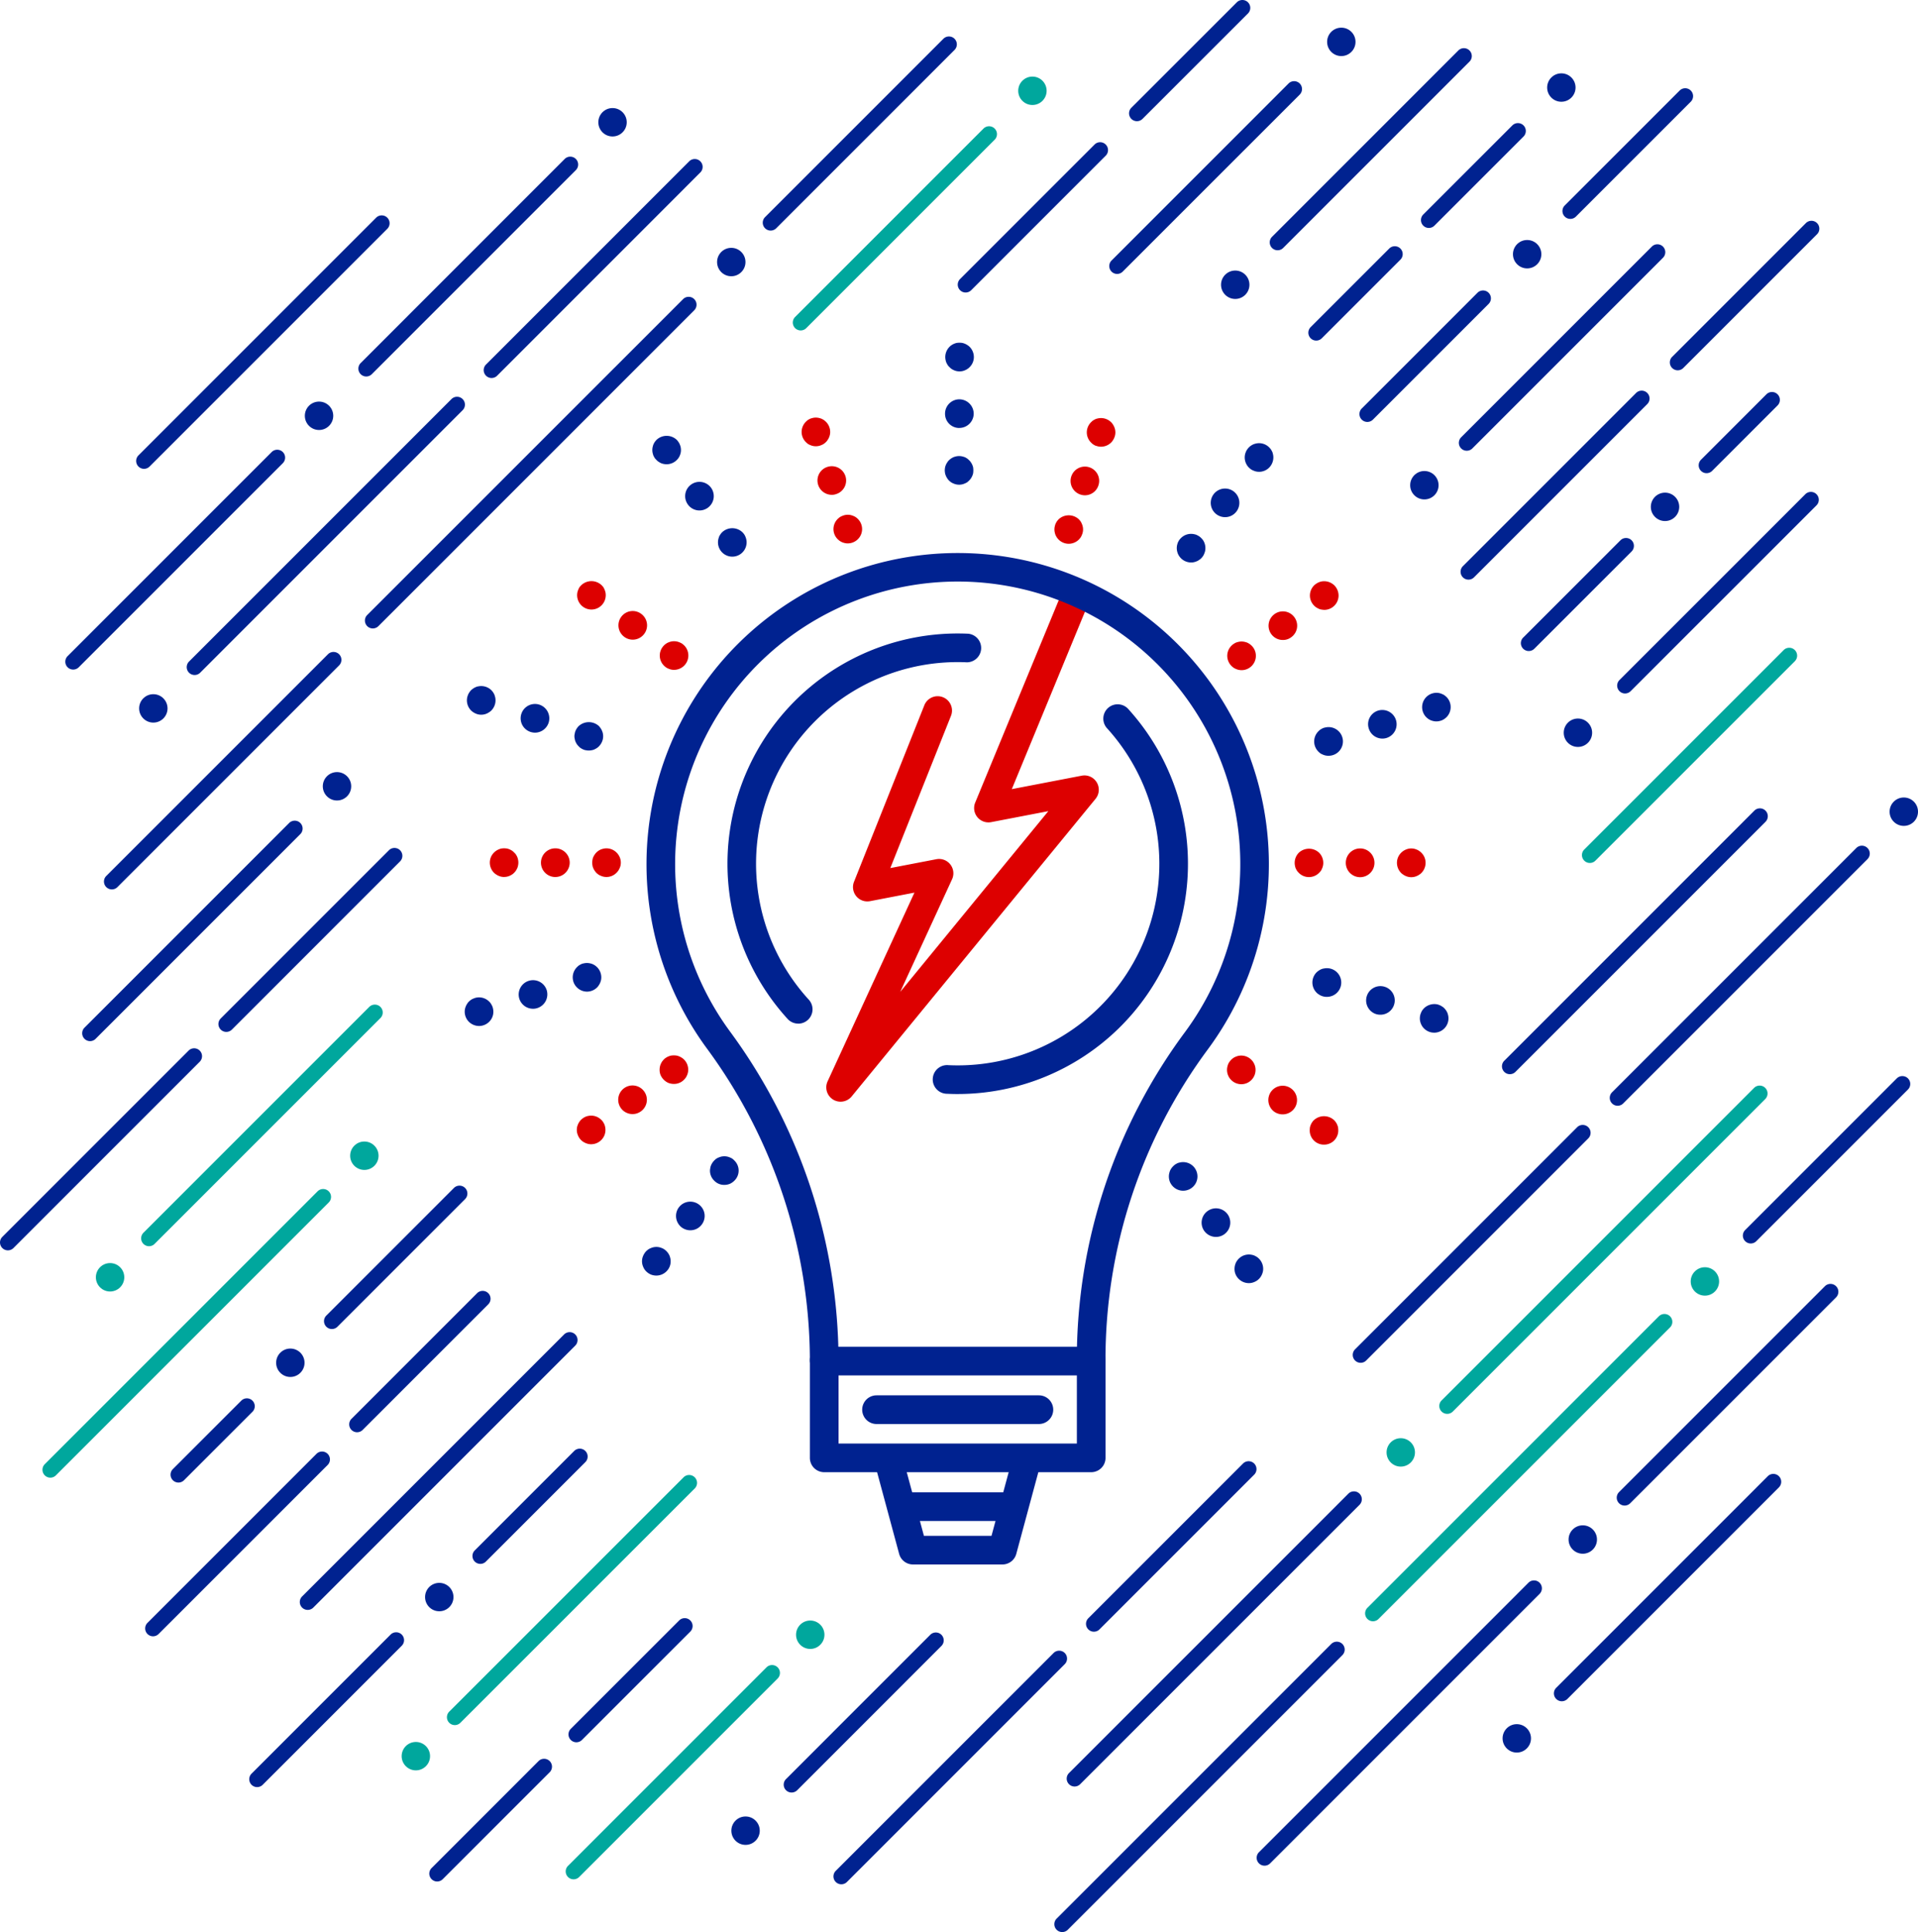 <svg xmlns="http://www.w3.org/2000/svg" width="187.333" height="188.688" viewBox="0 0 187.333 188.688">
  <g id="Icone_dica2" transform="translate(-32.163 -33.224)">
    <g id="BG" transform="translate(32.163 33.224)">
      <g id="Group_960" data-name="Group 960" transform="translate(16.657 136.563)">
        <path id="Path_940" data-name="Path 940" d="M76.178,395.983a.771.771,0,0,1-.545-1.315l6.685-6.685a.77.77,0,1,1,1.089,1.089l-6.685,6.685A.767.767,0,0,1,76.178,395.983Z" transform="translate(-75.407 -387.757)" fill="#002290"/>
      </g>
      <g id="Group_961" data-name="Group 961" transform="translate(31.652 115.791)">
        <path id="Path_941" data-name="Path 941" d="M115.1,347.834a.77.77,0,0,1-.545-1.315l12.463-12.463a.77.77,0,0,1,1.089,1.089l-12.463,12.463A.768.768,0,0,1,115.1,347.834Z" transform="translate(-114.334 -333.83)" fill="#002290"/>
      </g>
      <g id="Group_962" data-name="Group 962" transform="translate(21.334 82.811)">
        <path id="Path_942" data-name="Path 942" d="M88.32,266.176a.77.77,0,0,1-.545-1.315L104.2,248.436a.77.77,0,1,1,1.089,1.089L88.864,265.951A.768.768,0,0,1,88.32,266.176Z" transform="translate(-87.549 -248.21)" fill="#002290"/>
      </g>
      <g id="Group_963" data-name="Group 963" transform="translate(4.147 116.121)">
        <path id="Path_943" data-name="Path 943" d="M70.347,334.688A.77.77,0,0,1,70.891,336L44.243,362.651a.77.77,0,0,1-1.089-1.089L69.8,334.913A.768.768,0,0,1,70.347,334.688Z" transform="translate(-42.928 -334.688)" fill="#00a79d"/>
      </g>
      <g id="Group_964" data-name="Group 964" transform="translate(13.786 98.112)">
        <path id="Path_944" data-name="Path 944" d="M68.724,311.528a.77.77,0,0,1-.545-1.315l22.055-22.055a.77.77,0,1,1,1.089,1.089L69.268,311.3A.767.767,0,0,1,68.724,311.528Z" transform="translate(-67.953 -287.933)" fill="#00a79d"/>
      </g>
      <g id="Group_965" data-name="Group 965" transform="translate(8.026 80.148)">
        <path id="Path_945" data-name="Path 945" d="M53.771,262.828a.771.771,0,0,1-.545-1.315l19.99-19.99a.77.77,0,0,1,1.089,1.089L54.315,262.6A.765.765,0,0,1,53.771,262.828Z" transform="translate(-53 -241.297)" fill="#002290"/>
      </g>
      <g id="Group_966" data-name="Group 966" transform="translate(157.951 48.039)">
        <path id="Path_946" data-name="Path 946" d="M442.994,177.627a.77.77,0,0,1-.545-1.315L460.6,158.165a.77.77,0,0,1,1.089,1.089L443.538,177.4A.77.77,0,0,1,442.994,177.627Z" transform="translate(-442.223 -157.939)" fill="#002290"/>
      </g>
      <g id="Group_967" data-name="Group 967" transform="translate(26.971 131.702)">
        <circle id="Ellipse_121" data-name="Ellipse 121" cx="1.387" cy="1.387" r="1.387" fill="#002290"/>
      </g>
      <g id="Group_968" data-name="Group 968" transform="translate(13.589 67.796)">
        <circle id="Ellipse_122" data-name="Ellipse 122" cx="1.387" cy="1.387" r="1.387" fill="#002290"/>
      </g>
      <g id="Group_969" data-name="Group 969" transform="translate(34.2 111.483)">
        <circle id="Ellipse_123" data-name="Ellipse 123" cx="1.387" cy="1.387" r="1.387" fill="#00a79d"/>
      </g>
      <g id="Group_970" data-name="Group 970" transform="translate(9.365 123.354)">
        <circle id="Ellipse_124" data-name="Ellipse 124" cx="1.387" cy="1.387" r="1.387" fill="#00a79d"/>
      </g>
      <g id="Group_971" data-name="Group 971" transform="translate(43.651 144.05)">
        <path id="Path_947" data-name="Path 947" d="M146.256,431.619a.771.771,0,0,1-.545-1.315L168.6,407.419a.77.77,0,1,1,1.089,1.089L146.8,431.392A.767.767,0,0,1,146.256,431.619Z" transform="translate(-145.485 -407.193)" fill="#00a79d"/>
      </g>
      <g id="Group_972" data-name="Group 972" transform="translate(39.23 170.122)">
        <circle id="Ellipse_125" data-name="Ellipse 125" cx="1.387" cy="1.387" r="1.387" fill="#00a79d"/>
      </g>
      <g id="Group_973" data-name="Group 973" transform="translate(31.528 75.404)">
        <circle id="Ellipse_126" data-name="Ellipse 126" cx="1.387" cy="1.387" r="1.387" fill="#002290"/>
      </g>
      <g id="Group_974" data-name="Group 974" transform="translate(47.243 15.497)">
        <path id="Path_948" data-name="Path 948" d="M155.582,94.876a.77.77,0,0,1-.545-1.315l19.878-19.878A.77.77,0,0,1,176,74.772L156.126,94.65A.767.767,0,0,1,155.582,94.876Z" transform="translate(-154.811 -73.457)" fill="#002290"/>
      </g>
      <g id="Group_975" data-name="Group 975" transform="translate(152.731 70.173)">
        <circle id="Ellipse_127" data-name="Ellipse 127" cx="1.387" cy="1.387" r="1.387" transform="translate(0)" fill="#002290"/>
      </g>
      <g id="Group_976" data-name="Group 976" transform="translate(0 102.378)">
        <path id="Path_949" data-name="Path 949" d="M32.934,318.742a.771.771,0,0,1-.545-1.315l18.192-18.192a.77.77,0,0,1,1.089,1.089L33.478,318.516A.767.767,0,0,1,32.934,318.742Z" transform="translate(-32.163 -299.009)" fill="#002290"/>
      </g>
      <g id="Group_977" data-name="Group 977" transform="translate(165.914 38.282)">
        <path id="Path_950" data-name="Path 950" d="M463.666,140.538a.77.77,0,0,1-.545-1.315l6.388-6.388a.77.77,0,1,1,1.089,1.089l-6.388,6.388A.767.767,0,0,1,463.666,140.538Z" transform="translate(-462.896 -132.609)" fill="#002290"/>
      </g>
      <g id="Group_978" data-name="Group 978" transform="translate(76.545 159.431)">
        <path id="Path_951" data-name="Path 951" d="M231.654,462.755a.77.77,0,0,1-.545-1.315l14.089-14.09a.77.77,0,1,1,1.089,1.089L232.2,462.53A.768.768,0,0,1,231.654,462.755Z" transform="translate(-230.883 -447.125)" fill="#002290"/>
      </g>
      <g id="Group_979" data-name="Group 979" transform="translate(157.227 82.591)">
        <path id="Path_952" data-name="Path 952" d="M441.114,273.039a.77.77,0,0,1-.545-1.315l23.857-23.858a.77.77,0,0,1,1.089,1.089l-23.858,23.858A.766.766,0,0,1,441.114,273.039Z" transform="translate(-440.344 -247.64)" fill="#002290"/>
      </g>
      <g id="Group_980" data-name="Group 980" transform="translate(140.579 106.02)">
        <path id="Path_953" data-name="Path 953" d="M397.891,340.522a.77.77,0,0,1-.545-1.315l30.518-30.518a.77.77,0,1,1,1.09,1.089L398.436,340.3A.767.767,0,0,1,397.891,340.522Z" transform="translate(-397.121 -308.463)" fill="#00a79d"/>
      </g>
      <g id="Group_981" data-name="Group 981" transform="translate(157.909 125.388)">
        <path id="Path_954" data-name="Path 954" d="M442.883,380.393a.77.77,0,0,1-.545-1.315l20.107-20.107a.77.77,0,0,1,1.089,1.09l-20.106,20.106A.767.767,0,0,1,442.883,380.393Z" transform="translate(-442.113 -358.746)" fill="#002290"/>
      </g>
      <g id="Group_982" data-name="Group 982" transform="translate(146.7 78.943)">
        <path id="Path_955" data-name="Path 955" d="M413.784,264.132a.77.77,0,0,1-.545-1.315l24.423-24.423a.77.77,0,0,1,1.089,1.089l-24.423,24.423A.767.767,0,0,1,413.784,264.132Z" transform="translate(-413.014 -238.168)" fill="#002290"/>
      </g>
      <g id="Group_983" data-name="Group 983" transform="translate(142.656 38.151)">
        <path id="Path_956" data-name="Path 956" d="M420.2,132.268a.77.77,0,0,1,.545,1.315L403.828,150.5a.77.77,0,1,1-1.089-1.089l16.913-16.913A.767.767,0,0,1,420.2,132.268Z" transform="translate(-402.513 -132.268)" fill="#002290"/>
      </g>
      <g id="Group_984" data-name="Group 984" transform="translate(163.095 21.563)">
        <path id="Path_957" data-name="Path 957" d="M469.407,89.205a.77.77,0,0,1,.544,1.315l-13.061,13.061a.77.77,0,1,1-1.089-1.089l13.061-13.061A.769.769,0,0,1,469.407,89.205Z" transform="translate(-455.576 -89.205)" fill="#002290"/>
      </g>
      <g id="Group_985" data-name="Group 985" transform="translate(151.771 143.944)">
        <path id="Path_958" data-name="Path 958" d="M426.948,429.121a.77.77,0,0,1-.544-1.315l20.662-20.663a.77.77,0,0,1,1.089,1.089L427.492,428.9A.768.768,0,0,1,426.948,429.121Z" transform="translate(-426.178 -406.918)" fill="#002290"/>
      </g>
      <g id="Group_986" data-name="Group 986" transform="translate(102.978 160.329)">
        <path id="Path_959" data-name="Path 959" d="M300.276,477.816a.77.77,0,0,1-.545-1.315l26.819-26.819a.77.77,0,0,1,1.089,1.089L300.82,477.591A.769.769,0,0,1,300.276,477.816Z" transform="translate(-299.505 -449.457)" fill="#002290"/>
      </g>
      <g id="Group_987" data-name="Group 987" transform="translate(132.124 109.862)">
        <path id="Path_960" data-name="Path 960" d="M375.943,341.67a.77.77,0,0,1-.545-1.315l21.69-21.69a.77.77,0,1,1,1.089,1.089l-21.69,21.69A.767.767,0,0,1,375.943,341.67Z" transform="translate(-375.172 -318.439)" fill="#002290"/>
      </g>
      <g id="Group_988" data-name="Group 988" transform="translate(184.56 77.884)">
        <circle id="Ellipse_128" data-name="Ellipse 128" cx="1.387" cy="1.387" r="1.387" transform="translate(0)" fill="#002290"/>
      </g>
      <g id="Group_989" data-name="Group 989" transform="translate(135.427 140.457)">
        <circle id="Ellipse_129" data-name="Ellipse 129" cx="1.387" cy="1.387" r="1.387" transform="translate(0)" fill="#00a79d"/>
      </g>
      <g id="Group_990" data-name="Group 990" transform="translate(137.733 46)">
        <circle id="Ellipse_130" data-name="Ellipse 130" cx="1.387" cy="1.387" r="1.387" transform="translate(0)" fill="#002290"/>
      </g>
      <g id="Group_991" data-name="Group 991" transform="translate(165.133 123.76)">
        <circle id="Ellipse_131" data-name="Ellipse 131" cx="1.387" cy="1.387" r="1.387" transform="translate(0)" fill="#00a79d"/>
      </g>
      <g id="Group_992" data-name="Group 992" transform="translate(153.205 148.965)">
        <circle id="Ellipse_132" data-name="Ellipse 132" cx="1.387" cy="1.387" r="1.387" fill="#002290"/>
      </g>
      <g id="Group_993" data-name="Group 993" transform="translate(106.072 142.704)">
        <path id="Path_961" data-name="Path 961" d="M308.31,420.351a.77.77,0,0,1-.545-1.315l15.11-15.109a.77.77,0,1,1,1.089,1.089l-15.11,15.11A.768.768,0,0,1,308.31,420.351Z" transform="translate(-307.539 -403.701)" fill="#002290"/>
      </g>
      <g id="Group_994" data-name="Group 994" transform="translate(81.405 161.209)">
        <path id="Path_962" data-name="Path 962" d="M244.271,474.553a.77.77,0,0,1-.545-1.315L265,451.966a.77.77,0,1,1,1.089,1.089l-21.273,21.273A.767.767,0,0,1,244.271,474.553Z" transform="translate(-243.5 -451.74)" fill="#002290"/>
      </g>
      <g id="Group_995" data-name="Group 995" transform="translate(14.18 141.759)">
        <path id="Path_963" data-name="Path 963" d="M69.747,419.291a.77.77,0,0,1-.545-1.315l16.505-16.505a.77.77,0,1,1,1.089,1.09l-16.505,16.5A.768.768,0,0,1,69.747,419.291Z" transform="translate(-68.976 -401.246)" fill="#002290"/>
      </g>
      <g id="Group_996" data-name="Group 996" transform="translate(34.107 126.068)">
        <path id="Path_964" data-name="Path 964" d="M121.48,374.32a.77.77,0,0,1-.545-1.315L133.2,360.738a.77.77,0,1,1,1.089,1.089l-12.268,12.268A.767.767,0,0,1,121.48,374.32Z" transform="translate(-120.709 -360.512)" fill="#002290"/>
      </g>
      <g id="Group_997" data-name="Group 997" transform="translate(146.759 168.384)">
        <circle id="Ellipse_133" data-name="Ellipse 133" cx="1.387" cy="1.387" r="1.387" transform="translate(0)" fill="#002290"/>
      </g>
      <g id="Group_998" data-name="Group 998" transform="translate(41.517 154.585)">
        <circle id="Ellipse_134" data-name="Ellipse 134" cx="1.387" cy="1.387" r="1.387" fill="#002290"/>
      </g>
      <g id="Group_999" data-name="Group 999" transform="translate(24.344 159.41)">
        <path id="Path_965" data-name="Path 965" d="M96.135,462.191a.77.77,0,0,1-.545-1.315l13.58-13.58a.77.77,0,1,1,1.089,1.089l-13.58,13.58A.767.767,0,0,1,96.135,462.191Z" transform="translate(-95.364 -447.07)" fill="#002290"/>
      </g>
      <g id="Group_1000" data-name="Group 1000" transform="translate(46.144 141.462)">
        <path id="Path_966" data-name="Path 966" d="M152.729,411.745a.771.771,0,0,1-.545-1.315l9.728-9.728A.77.77,0,0,1,163,401.791l-9.728,9.728A.765.765,0,0,1,152.729,411.745Z" transform="translate(-151.958 -400.476)" fill="#002290"/>
      </g>
      <g id="Group_1001" data-name="Group 1001" transform="translate(71.432 177.4)">
        <circle id="Ellipse_135" data-name="Ellipse 135" cx="1.387" cy="1.387" r="1.387" fill="#002290"/>
      </g>
      <g id="Group_1002" data-name="Group 1002" transform="translate(161.238 48.113)">
        <circle id="Ellipse_136" data-name="Ellipse 136" cx="1.387" cy="1.387" r="1.387" fill="#002290"/>
      </g>
      <g id="Group_1003" data-name="Group 1003" transform="translate(148.546 52.543)">
        <path id="Path_967" data-name="Path 967" d="M418.575,180.669a.77.77,0,0,1-.545-1.315l9.5-9.5a.77.77,0,1,1,1.089,1.089l-9.5,9.5A.77.77,0,0,1,418.575,180.669Z" transform="translate(-417.805 -169.631)" fill="#002290"/>
      </g>
      <g id="Group_1004" data-name="Group 1004" transform="translate(133.332 128.328)">
        <path id="Path_968" data-name="Path 968" d="M379.079,396.384a.77.77,0,0,1-.545-1.315L407,366.6a.77.77,0,0,1,1.089,1.089l-28.466,28.466A.768.768,0,0,1,379.079,396.384Z" transform="translate(-378.308 -366.377)" fill="#00a79d"/>
      </g>
      <g id="Group_1005" data-name="Group 1005" transform="translate(104.185 145.648)">
        <path id="Path_969" data-name="Path 969" d="M303.41,440.167a.77.77,0,0,1-.545-1.315l27.284-27.284a.77.77,0,0,1,1.09,1.089l-27.284,27.284A.768.768,0,0,1,303.41,440.167Z" transform="translate(-302.639 -411.342)" fill="#002290"/>
      </g>
      <g id="Group_1006" data-name="Group 1006" transform="translate(55.251 162.611)">
        <path id="Path_970" data-name="Path 970" d="M195.757,455.381a.77.77,0,0,1,.545,1.315l-19.385,19.385a.77.77,0,0,1-1.089-1.089l19.385-19.385A.767.767,0,0,1,195.757,455.381Z" transform="translate(-175.601 -455.381)" fill="#00a79d"/>
      </g>
      <g id="Group_1007" data-name="Group 1007" transform="translate(77.751 158.263)">
        <circle id="Ellipse_137" data-name="Ellipse 137" cx="1.387" cy="1.387" r="1.387" fill="#00a79d"/>
      </g>
      <g id="Group_1008" data-name="Group 1008" transform="translate(154.511 63.261)">
        <path id="Path_971" data-name="Path 971" d="M434.061,218.473a.77.77,0,0,1-.545-1.315l19.476-19.476a.77.77,0,0,1,1.089,1.089l-19.476,19.476A.767.767,0,0,1,434.061,218.473Z" transform="translate(-433.29 -197.456)" fill="#00a79d"/>
      </g>
      <g id="Group_1009" data-name="Group 1009" transform="translate(110.276)">
        <path id="Path_972" data-name="Path 972" d="M319.221,45.06a.77.77,0,0,1-.545-1.315l10.3-10.295a.77.77,0,0,1,1.089,1.089L319.766,44.834A.767.767,0,0,1,319.221,45.06Z" transform="translate(-318.451 -33.224)" fill="#002290"/>
      </g>
      <g id="Group_1010" data-name="Group 1010" transform="translate(18.237 38.749)">
        <path id="Path_973" data-name="Path 973" d="M80.279,160.994a.77.77,0,0,1-.545-1.315l25.633-25.633a.77.77,0,1,1,1.089,1.089L80.823,160.769A.767.767,0,0,1,80.279,160.994Z" transform="translate(-79.508 -133.821)" fill="#002290"/>
      </g>
      <g id="Group_1011" data-name="Group 1011" transform="translate(77.434 12.33)">
        <path id="Path_974" data-name="Path 974" d="M233.961,85.174a.77.77,0,0,1-.545-1.315l18.4-18.4a.77.77,0,1,1,1.089,1.089l-18.4,18.4A.767.767,0,0,1,233.961,85.174Z" transform="translate(-233.19 -65.233)" fill="#00a79d"/>
      </g>
      <g id="Group_1012" data-name="Group 1012" transform="translate(124.016 4.705)">
        <path id="Path_975" data-name="Path 975" d="M354.893,65.176a.77.77,0,0,1-.545-1.315l18.194-18.195a.77.77,0,1,1,1.09,1.089L355.437,64.95A.768.768,0,0,1,354.893,65.176Z" transform="translate(-354.122 -45.44)" fill="#002290"/>
      </g>
      <g id="Group_1013" data-name="Group 1013" transform="translate(138.787 12.025)">
        <path id="Path_976" data-name="Path 976" d="M393.241,74.68a.77.77,0,0,1-.544-1.315l8.7-8.7a.77.77,0,0,1,1.089,1.089l-8.7,8.7A.771.771,0,0,1,393.241,74.68Z" transform="translate(-392.471 -64.442)" fill="#002290"/>
      </g>
      <g id="Group_1014" data-name="Group 1014" transform="translate(127.788 24.047)">
        <path id="Path_977" data-name="Path 977" d="M364.687,104.867a.77.77,0,0,1-.545-1.315l7.674-7.674a.77.77,0,0,1,1.089,1.089l-7.674,7.674A.768.768,0,0,1,364.687,104.867Z" transform="translate(-363.916 -95.652)" fill="#002290"/>
      </g>
      <g id="Group_1015" data-name="Group 1015" transform="translate(151.112 7.163)">
        <circle id="Ellipse_138" data-name="Ellipse 138" cx="1.387" cy="1.387" r="1.387" transform="translate(0)" fill="#002290"/>
      </g>
      <g id="Group_1016" data-name="Group 1016" transform="translate(129.621 2.702)">
        <circle id="Ellipse_139" data-name="Ellipse 139" cx="1.387" cy="1.387" r="1.387" transform="translate(0)" fill="#002290"/>
      </g>
      <g id="Group_1017" data-name="Group 1017" transform="translate(99.451 7.48)">
        <circle id="Ellipse_140" data-name="Ellipse 140" cx="1.387" cy="1.387" r="1.387" fill="#00a79d"/>
      </g>
      <g id="Group_1018" data-name="Group 1018" transform="translate(119.26 26.422)">
        <circle id="Ellipse_141" data-name="Ellipse 141" cx="1.387" cy="1.387" r="1.387" transform="translate(0 0)" fill="#002290"/>
      </g>
      <g id="Group_1019" data-name="Group 1019" transform="translate(74.499 3.561)">
        <path id="Path_978" data-name="Path 978" d="M226.341,61.425a.77.77,0,0,1-.545-1.315l17.416-17.416a.77.77,0,0,1,1.089,1.089L226.885,61.2A.767.767,0,0,1,226.341,61.425Z" transform="translate(-225.57 -42.468)" fill="#002290"/>
      </g>
      <g id="Group_1020" data-name="Group 1020" transform="translate(70.038 24.205)">
        <circle id="Ellipse_142" data-name="Ellipse 142" cx="1.387" cy="1.387" r="1.387" fill="#002290"/>
      </g>
      <g id="Group_1021" data-name="Group 1021" transform="translate(108.343 7.927)">
        <path id="Path_979" data-name="Path 979" d="M314.206,72.63a.77.77,0,0,1-.545-1.315L330.946,54.03a.77.77,0,1,1,1.089,1.089L314.75,72.4A.769.769,0,0,1,314.206,72.63Z" transform="translate(-313.435 -53.804)" fill="#002290"/>
      </g>
      <g id="Group_1022" data-name="Group 1022" transform="translate(10.156 63.67)">
        <path id="Path_980" data-name="Path 980" d="M59.3,221.709a.77.77,0,0,1-.545-1.315l21.65-21.65a.77.77,0,1,1,1.089,1.089l-21.65,21.65A.768.768,0,0,1,59.3,221.709Z" transform="translate(-58.53 -198.518)" fill="#002290"/>
      </g>
      <g id="Group_1023" data-name="Group 1023" transform="translate(29.774 39.22)">
        <circle id="Ellipse_143" data-name="Ellipse 143" cx="1.387" cy="1.387" r="1.387" fill="#002290"/>
      </g>
      <g id="Group_1024" data-name="Group 1024" transform="translate(58.44 10.554)">
        <circle id="Ellipse_144" data-name="Ellipse 144" cx="1.387" cy="1.387" r="1.387" fill="#002290"/>
      </g>
      <g id="Group_1025" data-name="Group 1025" transform="translate(34.999 15.299)">
        <path id="Path_981" data-name="Path 981" d="M123.8,94.413a.77.77,0,0,1-.545-1.315L143.18,73.169a.77.77,0,1,1,1.089,1.089L124.34,94.187A.768.768,0,0,1,123.8,94.413Z" transform="translate(-123.025 -72.943)" fill="#002290"/>
      </g>
      <g id="Group_1026" data-name="Group 1026" transform="translate(6.378 43.921)">
        <path id="Path_982" data-name="Path 982" d="M49.491,168.718a.77.77,0,0,1-.545-1.315l19.929-19.929a.77.77,0,1,1,1.089,1.089L50.035,168.492A.767.767,0,0,1,49.491,168.718Z" transform="translate(-48.72 -147.248)" fill="#002290"/>
      </g>
      <g id="Group_1027" data-name="Group 1027" transform="translate(170.227 105.091)">
        <path id="Path_983" data-name="Path 983" d="M474.863,322.4a.77.77,0,0,1-.545-1.315l14.808-14.808a.77.77,0,0,1,1.089,1.089l-14.808,14.808A.767.767,0,0,1,474.863,322.4Z" transform="translate(-474.092 -306.051)" fill="#002290"/>
      </g>
      <g id="Group_1028" data-name="Group 1028" transform="translate(152.607 8.618)">
        <path id="Path_984" data-name="Path 984" d="M429.118,68.357a.77.77,0,0,1-.545-1.315l11.219-11.219a.77.77,0,0,1,1.089,1.089L429.663,68.131A.766.766,0,0,1,429.118,68.357Z" transform="translate(-428.348 -55.597)" fill="#002290"/>
      </g>
      <g id="Group_1029" data-name="Group 1029" transform="translate(147.772 23.439)">
        <circle id="Ellipse_145" data-name="Ellipse 145" cx="1.387" cy="1.387" r="1.387" transform="translate(0)" fill="#002290"/>
      </g>
      <g id="Group_1030" data-name="Group 1030" transform="translate(132.779 28.361)">
        <path id="Path_985" data-name="Path 985" d="M377.644,119.7a.77.77,0,0,1-.545-1.315l11.3-11.3a.77.77,0,0,1,1.089,1.089l-11.3,11.3A.767.767,0,0,1,377.644,119.7Z" transform="translate(-376.873 -106.853)" fill="#002290"/>
      </g>
      <g id="Group_1031" data-name="Group 1031" transform="translate(35.642 28.985)">
        <path id="Path_986" data-name="Path 986" d="M125.465,140.862a.77.77,0,0,1-.545-1.315L155.769,108.7a.77.77,0,1,1,1.089,1.089l-30.849,30.849A.768.768,0,0,1,125.465,140.862Z" transform="translate(-124.694 -108.472)" fill="#002290"/>
      </g>
      <g id="Group_1032" data-name="Group 1032" transform="translate(41.93 171.766)">
        <path id="Path_987" data-name="Path 987" d="M141.788,491.13a.77.77,0,0,1-.545-1.315l10.443-10.443a.77.77,0,1,1,1.089,1.089L142.332,490.9A.767.767,0,0,1,141.788,491.13Z" transform="translate(-141.017 -479.147)" fill="#002290"/>
      </g>
      <g id="Group_1033" data-name="Group 1033" transform="translate(29.282 130.098)">
        <path id="Path_988" data-name="Path 988" d="M108.953,398.1a.77.77,0,0,1-.545-1.315L133.995,371.2a.77.77,0,1,1,1.089,1.089L109.5,397.875A.767.767,0,0,1,108.953,398.1Z" transform="translate(-108.182 -370.973)" fill="#002290"/>
      </g>
      <g id="Group_1034" data-name="Group 1034" transform="translate(55.525 158.03)">
        <path id="Path_989" data-name="Path 989" d="M177.084,455.611a.77.77,0,0,1-.545-1.315l10.582-10.582a.77.77,0,0,1,1.089,1.089l-10.582,10.582A.767.767,0,0,1,177.084,455.611Z" transform="translate(-176.313 -443.488)" fill="#002290"/>
      </g>
      <g id="Group_1035" data-name="Group 1035" transform="translate(142.488 23.858)">
        <path id="Path_990" data-name="Path 990" d="M402.848,115.324a.77.77,0,0,1-.544-1.315l18.621-18.621a.77.77,0,1,1,1.09,1.089L403.393,115.1A.767.767,0,0,1,402.848,115.324Z" transform="translate(-402.078 -95.162)" fill="#002290"/>
      </g>
      <g id="Group_1036" data-name="Group 1036" transform="translate(13.299 21.033)">
        <path id="Path_991" data-name="Path 991" d="M67.46,112.583a.77.77,0,0,1-.545-1.315L90.128,88.055a.77.77,0,0,1,1.089,1.089L68,112.358A.768.768,0,0,1,67.46,112.583Z" transform="translate(-66.689 -87.829)" fill="#002290"/>
      </g>
      <g id="Group_1037" data-name="Group 1037" transform="translate(122.739 154.346)">
        <path id="Path_992" data-name="Path 992" d="M351.579,461.783a.77.77,0,0,1-.545-1.315l26.318-26.318a.77.77,0,0,1,1.09,1.089l-26.319,26.319A.768.768,0,0,1,351.579,461.783Z" transform="translate(-350.808 -433.924)" fill="#002290"/>
      </g>
      <g id="Group_1038" data-name="Group 1038" transform="translate(93.544 13.889)">
        <path id="Path_993" data-name="Path 993" d="M275.785,83.96a.77.77,0,0,1-.545-1.315l13.137-13.137a.77.77,0,0,1,1.089,1.089L276.329,83.734A.77.77,0,0,1,275.785,83.96Z" transform="translate(-275.014 -69.282)" fill="#002290"/>
      </g>
    </g>
    <g id="ICON" transform="translate(77.551 66.697)">
      <g id="Group_1188" data-name="Group 1188" transform="translate(0 0)">
        <g id="Group_1045" data-name="Group 1045" transform="translate(25.664 23.29)">
          <g id="Group_1040" data-name="Group 1040" transform="translate(9.651)">
            <g id="Group_1039" data-name="Group 1039">
              <path id="Path_994" data-name="Path 994" d="M243.076,231.418a1.4,1.4,0,0,1-1.269-1.983L250.29,211l-4.34.835a1.4,1.4,0,0,1-1.563-1.891l6.854-17.2a1.4,1.4,0,1,1,2.6,1.035l-5.908,14.824,4.5-.867a1.4,1.4,0,0,1,1.533,1.958l-5.064,11,14.466-17.651-5.587,1.074a1.4,1.4,0,0,1-1.557-1.907l8.572-20.769a1.4,1.4,0,1,1,2.585,1.067L259.8,200.893l6.836-1.315a1.4,1.4,0,0,1,1.345,2.26l-23.823,29.068A1.4,1.4,0,0,1,243.076,231.418Z" transform="translate(-241.679 -180.588)" fill="#d00"/>
            </g>
          </g>
          <g id="Group_1042" data-name="Group 1042" transform="translate(20.126 11.979)">
            <g id="Group_1041" data-name="Group 1041">
              <path id="Path_995" data-name="Path 995" d="M271.258,249.789q-.525,0-1.052-.025a1.4,1.4,0,1,1,.128-2.793,19.692,19.692,0,0,0,15.447-32.945,1.4,1.4,0,0,1,2.067-1.885,22.49,22.49,0,0,1-16.588,37.647Z" transform="translate(-268.871 -211.687)" fill="#002290"/>
            </g>
          </g>
          <g id="Group_1044" data-name="Group 1044" transform="translate(0 5.103)">
            <g id="Group_1043" data-name="Group 1043">
              <path id="Path_996" data-name="Path 996" d="M223.533,231.937a1.394,1.394,0,0,1-1.033-.456,22.488,22.488,0,0,1,17.641-37.622,1.4,1.4,0,0,1-.127,2.793A19.69,19.69,0,0,0,224.567,229.6a1.4,1.4,0,0,1-1.033,2.342Z" transform="translate(-216.623 -193.835)" fill="#002290"/>
            </g>
          </g>
        </g>
        <g id="Group_1175" data-name="Group 1175">
          <g id="Group_1060" data-name="Group 1060" transform="translate(2.452 49.376)">
            <g id="Group_1052" data-name="Group 1052">
              <g id="Group_1047" data-name="Group 1047" transform="translate(10.001 0.003)">
                <g id="Group_1046" data-name="Group 1046">
                  <path id="Path_997" data-name="Path 997" d="M183.723,251.112a1.437,1.437,0,0,1-.28-.028,1.458,1.458,0,0,1-.261-.084,1.165,1.165,0,0,1-.242-.121,1.952,1.952,0,0,1-.214-.177,1.906,1.906,0,0,1-.168-.215,1.245,1.245,0,0,1-.13-.242.838.838,0,0,1-.075-.261,1.368,1.368,0,0,1-.028-.27,1.3,1.3,0,0,1,.028-.27.882.882,0,0,1,.075-.27,1.162,1.162,0,0,1,.13-.233,1.294,1.294,0,0,1,.168-.215,1.91,1.91,0,0,1,.214-.177,1.988,1.988,0,0,1,.242-.131c.085-.028.178-.056.261-.075a1.386,1.386,0,0,1,1.258.382.979.979,0,0,1,.178.215,1.162,1.162,0,0,1,.13.233,1.325,1.325,0,0,1,.085.27,1.3,1.3,0,0,1,.027.27,1.344,1.344,0,0,1-.027.27,1.537,1.537,0,0,1-.215.5,1.285,1.285,0,0,1-.178.215A1.374,1.374,0,0,1,183.723,251.112Z" transform="translate(-182.325 -248.316)" fill="#d00"/>
                </g>
              </g>
              <g id="Group_1049" data-name="Group 1049" transform="translate(4.996 0.003)">
                <g id="Group_1048" data-name="Group 1048">
                  <path id="Path_998" data-name="Path 998" d="M169.33,249.714a1.4,1.4,0,0,1,1.4-1.4h0a1.4,1.4,0,0,1,1.408,1.4h0a1.411,1.411,0,0,1-1.408,1.4h0A1.4,1.4,0,0,1,169.33,249.714Z" transform="translate(-169.33 -248.316)" fill="#d00"/>
                </g>
              </g>
              <g id="Group_1051" data-name="Group 1051">
                <g id="Group_1050" data-name="Group 1050">
                  <path id="Path_999" data-name="Path 999" d="M157.759,251.108a1.416,1.416,0,0,1-.27-.028,1.225,1.225,0,0,1-.261-.084,1.2,1.2,0,0,1-.242-.131,1.226,1.226,0,0,1-.215-.168,1.416,1.416,0,0,1-.409-.988,1.382,1.382,0,0,1,.409-.988,1.269,1.269,0,0,1,.215-.177,1.5,1.5,0,0,1,.5-.215,1.8,1.8,0,0,1,.55,0,1.428,1.428,0,0,1,.261.084,1.552,1.552,0,0,1,.242.131,1.177,1.177,0,0,1,.2.177.942.942,0,0,1,.178.2,2.051,2.051,0,0,1,.13.243,1.346,1.346,0,0,1,.075.261,1.378,1.378,0,0,1,.028.28,1.361,1.361,0,0,1-.028.27,1.335,1.335,0,0,1-.075.261,2.017,2.017,0,0,1-.13.242,1.285,1.285,0,0,1-.178.215,1.122,1.122,0,0,1-.2.168,1.519,1.519,0,0,1-.242.131,1.319,1.319,0,0,1-.541.112Z" transform="translate(-156.361 -248.309)" fill="#d00"/>
                </g>
              </g>
            </g>
            <g id="Group_1059" data-name="Group 1059" transform="translate(78.609 0.012)">
              <g id="Group_1054" data-name="Group 1054" transform="translate(9.992 0.001)">
                <g id="Group_1053" data-name="Group 1053">
                  <path id="Path_1000" data-name="Path 1000" d="M387.779,251.148a1.276,1.276,0,0,1-.27-.028,1.243,1.243,0,0,1-.262-.084,1.223,1.223,0,0,1-.242-.131,1.193,1.193,0,0,1-.214-.168,1.412,1.412,0,0,1-.411-.988,1.379,1.379,0,0,1,.411-.988,1.418,1.418,0,0,1,.456-.307,1.219,1.219,0,0,1,.262-.084,1.316,1.316,0,0,1,.54,0,1.256,1.256,0,0,1,.262.084,1.238,1.238,0,0,1,.242.131,1.225,1.225,0,0,1,.214.177,1.378,1.378,0,0,1,.411.988,1.414,1.414,0,0,1-.411.988,1.19,1.19,0,0,1-.214.168,1.217,1.217,0,0,1-.242.131,1.234,1.234,0,0,1-.262.084A1.275,1.275,0,0,1,387.779,251.148Z" transform="translate(-386.38 -248.343)" fill="#d00"/>
                </g>
              </g>
              <g id="Group_1056" data-name="Group 1056" transform="translate(4.996)">
                <g id="Group_1055" data-name="Group 1055">
                  <path id="Path_1001" data-name="Path 1001" d="M373.408,249.738a1.4,1.4,0,0,1,1.4-1.4h0a1.4,1.4,0,0,1,1.4,1.408h0a1.4,1.4,0,0,1-1.4,1.4h0A1.4,1.4,0,0,1,373.408,249.738Z" transform="translate(-373.408 -248.34)" fill="#d00"/>
                </g>
              </g>
              <g id="Group_1058" data-name="Group 1058" transform="translate(0 0.022)">
                <g id="Group_1057" data-name="Group 1057">
                  <path id="Path_1002" data-name="Path 1002" d="M361.837,251.172a1.38,1.38,0,0,1-.988-.41,1.868,1.868,0,0,1-.176-.2c-.047-.084-.094-.159-.131-.243s-.055-.177-.074-.261a1.434,1.434,0,0,1-.027-.28,1.417,1.417,0,0,1,.409-.988,1.452,1.452,0,0,1,1.976,0,1.413,1.413,0,0,1,.41.988,1.322,1.322,0,0,1-.112.541,1.545,1.545,0,0,1-.121.243,1.913,1.913,0,0,1-.178.2A1.4,1.4,0,0,1,361.837,251.172Z" transform="translate(-360.439 -248.398)" fill="#d00"/>
                </g>
              </g>
            </g>
          </g>
          <g id="Group_1068" data-name="Group 1068" transform="translate(57.598 7.357)">
            <g id="Group_1067" data-name="Group 1067">
              <g id="Group_1062" data-name="Group 1062" transform="translate(3.159)">
                <g id="Group_1061" data-name="Group 1061">
                  <path id="Path_1003" data-name="Path 1003" d="M309.128,142.019a1.438,1.438,0,0,1-.28-.028c-.084-.019-.178-.047-.262-.074s-.158-.084-.242-.131a1.848,1.848,0,0,1-.2-.177,1.395,1.395,0,0,1,0-1.976,1.85,1.85,0,0,1,.2-.177c.084-.047.158-.093.242-.131s.178-.056.262-.075a1.412,1.412,0,0,1,1.267.382.939.939,0,0,1,.168.215,1.216,1.216,0,0,1,.13.242,1.162,1.162,0,0,1,.084.261,1.315,1.315,0,0,1,0,.541,1.168,1.168,0,0,1-.084.261,1.212,1.212,0,0,1-.13.242,1.191,1.191,0,0,1-.168.215A1.411,1.411,0,0,1,309.128,142.019Z" transform="translate(-307.73 -139.223)" fill="#d00"/>
                </g>
              </g>
              <g id="Group_1064" data-name="Group 1064" transform="translate(1.577 4.738)">
                <g id="Group_1063" data-name="Group 1063">
                  <path id="Path_1004" data-name="Path 1004" d="M304.581,154.252a1.4,1.4,0,0,1-.886-1.771h0a1.4,1.4,0,0,1,1.771-.885h0a1.392,1.392,0,0,1,.876,1.771h0a1.387,1.387,0,0,1-1.324.96h0A1.379,1.379,0,0,1,304.581,154.252Z" transform="translate(-303.623 -151.524)" fill="#d00"/>
                </g>
              </g>
              <g id="Group_1066" data-name="Group 1066" transform="translate(0 9.498)">
                <g id="Group_1065" data-name="Group 1065">
                  <path id="Path_1005" data-name="Path 1005" d="M300.926,166.659a1.4,1.4,0,0,1-.988-.41,1.9,1.9,0,0,1-.177-.215,1.934,1.934,0,0,1-.131-.243,2.2,2.2,0,0,1-.074-.261,1.351,1.351,0,0,1,0-.541,2.277,2.277,0,0,1,.074-.261,1.934,1.934,0,0,1,.131-.243,1.973,1.973,0,0,1,.177-.215,1.443,1.443,0,0,1,1.976,0,2.036,2.036,0,0,1,.178.215,1.2,1.2,0,0,1,.121.243,1.243,1.243,0,0,1,.084.261,1.315,1.315,0,0,1,0,.541,1.25,1.25,0,0,1-.084.261,1.2,1.2,0,0,1-.121.243,1.951,1.951,0,0,1-.178.215A1.415,1.415,0,0,1,300.926,166.659Z" transform="translate(-299.528 -163.881)" fill="#d00"/>
                </g>
              </g>
            </g>
          </g>
          <g id="Group_1076" data-name="Group 1076" transform="translate(32.896 7.31)">
            <g id="Group_1075" data-name="Group 1075">
              <g id="Group_1070" data-name="Group 1070">
                <g id="Group_1069" data-name="Group 1069">
                  <path id="Path_1006" data-name="Path 1006" d="M236.8,141.9a1.413,1.413,0,0,1-.28-.028,1.431,1.431,0,0,1-.26-.084,1.508,1.508,0,0,1-.243-.122,1.943,1.943,0,0,1-.2-.177,1.4,1.4,0,0,1-.409-.988,1.411,1.411,0,0,1,.409-.988,1.956,1.956,0,0,1,.2-.178c.085-.047.159-.093.243-.13a2.611,2.611,0,0,1,.26-.075,1.367,1.367,0,0,1,.551,0,2.09,2.09,0,0,1,.26.075,2.06,2.06,0,0,1,.243.13,2.1,2.1,0,0,1,.214.178,1.412,1.412,0,0,1,.411.988,1.3,1.3,0,0,1-.028.27,1.27,1.27,0,0,1-.084.261,1.206,1.206,0,0,1-.131.242,1.192,1.192,0,0,1-.168.215,2,2,0,0,1-.214.177,1.186,1.186,0,0,1-.243.122,1.21,1.21,0,0,1-.26.084A1.393,1.393,0,0,1,236.8,141.9Z" transform="translate(-235.397 -139.101)" fill="#d00"/>
                </g>
              </g>
              <g id="Group_1072" data-name="Group 1072" transform="translate(1.56 4.748)">
                <g id="Group_1071" data-name="Group 1071">
                  <path id="Path_1007" data-name="Path 1007" d="M239.519,153.26a1.391,1.391,0,0,1,.885-1.761h0a1.4,1.4,0,0,1,1.771.885h0a1.389,1.389,0,0,1-.895,1.762h0a1.165,1.165,0,0,1-.438.075h0A1.4,1.4,0,0,1,239.519,153.26Z" transform="translate(-239.448 -151.427)" fill="#d00"/>
                </g>
              </g>
              <g id="Group_1074" data-name="Group 1074" transform="translate(3.122 9.49)">
                <g id="Group_1073" data-name="Group 1073">
                  <path id="Path_1008" data-name="Path 1008" d="M244.9,166.534a1.279,1.279,0,0,1-.27-.028,2.153,2.153,0,0,1-.261-.075,1.962,1.962,0,0,1-.242-.131,1.909,1.909,0,0,1-.214-.177,1.4,1.4,0,0,1-.411-.988,1.413,1.413,0,0,1,.411-.988,1.867,1.867,0,0,1,.214-.177,1.148,1.148,0,0,1,.242-.121,1.231,1.231,0,0,1,.261-.084,1.319,1.319,0,0,1,.541,0,1.239,1.239,0,0,1,.261.084.987.987,0,0,1,.242.121,1.346,1.346,0,0,1,.214.177,1.411,1.411,0,0,1,.411.988,1.394,1.394,0,0,1-.411.988A1.411,1.411,0,0,1,244.9,166.534Z" transform="translate(-243.503 -163.738)" fill="#d00"/>
                </g>
              </g>
            </g>
          </g>
          <g id="Group_1091" data-name="Group 1091" transform="translate(10.98 23.278)">
            <g id="Group_1083" data-name="Group 1083">
              <g id="Group_1078" data-name="Group 1078" transform="translate(8.073 5.874)">
                <g id="Group_1077" data-name="Group 1077">
                  <path id="Path_1009" data-name="Path 1009" d="M200.857,198.6a1.408,1.408,0,0,1-.28-.028,1.427,1.427,0,0,1-.261-.084,1.107,1.107,0,0,1-.233-.121,1.366,1.366,0,0,1-.214-.177,1.394,1.394,0,0,1,0-1.976,1.325,1.325,0,0,1,.214-.177,1.089,1.089,0,0,1,.233-.121,1.4,1.4,0,0,1,.261-.084,1.363,1.363,0,0,1,.55,0,1.2,1.2,0,0,1,.261.084,1.184,1.184,0,0,1,.242.121,2.035,2.035,0,0,1,.215.177,1.4,1.4,0,0,1-.988,2.385Z" transform="translate(-199.459 -195.806)" fill="#d00"/>
                </g>
              </g>
              <g id="Group_1080" data-name="Group 1080" transform="translate(4.038 2.924)">
                <g id="Group_1079" data-name="Group 1079">
                  <path id="Path_1010" data-name="Path 1010" d="M189.56,190.677a1.4,1.4,0,0,1-.308-1.958h0a1.389,1.389,0,0,1,1.948-.3h0a1.389,1.389,0,0,1,.308,1.949h0a1.4,1.4,0,0,1-1.128.578h0A1.393,1.393,0,0,1,189.56,190.677Z" transform="translate(-188.984 -188.149)" fill="#d00"/>
                </g>
              </g>
              <g id="Group_1082" data-name="Group 1082">
                <g id="Group_1081" data-name="Group 1081">
                  <path id="Path_1011" data-name="Path 1011" d="M179.9,183.334a1.4,1.4,0,0,1-.988-.41,1.413,1.413,0,0,1-.411-.988,1.473,1.473,0,0,1,.028-.28,1.441,1.441,0,0,1,.084-.261,1.545,1.545,0,0,1,.121-.243,1.88,1.88,0,0,1,.178-.2,1.443,1.443,0,0,1,1.976,0,1.875,1.875,0,0,1,.176.2,1.369,1.369,0,0,1,.121.243,1.447,1.447,0,0,1,.085.261,1.465,1.465,0,0,1,.027.28,1.413,1.413,0,0,1-.409.988A1.4,1.4,0,0,1,179.9,183.334Z" transform="translate(-178.501 -180.557)" fill="#d00"/>
                </g>
              </g>
            </g>
            <g id="Group_1090" data-name="Group 1090" transform="translate(63.481 46.338)">
              <g id="Group_1085" data-name="Group 1085" transform="translate(8.072 5.919)">
                <g id="Group_1084" data-name="Group 1084">
                  <path id="Path_1012" data-name="Path 1012" d="M365.651,319a1.375,1.375,0,0,1-1.286-.867,1.323,1.323,0,0,1-.1-.54c0-.085.009-.178.018-.27a1.4,1.4,0,0,1,.084-.261,1.178,1.178,0,0,1,.131-.242.894.894,0,0,1,.168-.206,1.455,1.455,0,0,1,1.985,0,1.267,1.267,0,0,1,.168.206,1.2,1.2,0,0,1,.131.242,1.423,1.423,0,0,1,.084.261c.009.093.018.186.018.27a1.316,1.316,0,0,1-.1.54,1.376,1.376,0,0,1-1.3.867Z" transform="translate(-364.263 -316.221)" fill="#d00"/>
                </g>
              </g>
              <g id="Group_1087" data-name="Group 1087" transform="translate(4.032 2.946)">
                <g id="Group_1086" data-name="Group 1086">
                  <path id="Path_1013" data-name="Path 1013" d="M354.345,311.039a1.411,1.411,0,0,1-.308-1.958h0a1.4,1.4,0,0,1,1.958-.308h0a1.4,1.4,0,0,1,.308,1.958h0a1.408,1.408,0,0,1-1.138.569h0A1.428,1.428,0,0,1,354.345,311.039Z" transform="translate(-353.772 -308.505)" fill="#d00"/>
                </g>
              </g>
              <g id="Group_1089" data-name="Group 1089">
                <g id="Group_1088" data-name="Group 1088">
                  <path id="Path_1014" data-name="Path 1014" d="M344.7,303.652a1.4,1.4,0,0,1-1.4-1.4,1.335,1.335,0,0,1,.027-.27,2.385,2.385,0,0,1,.074-.261,1.455,1.455,0,0,1,.308-.457,1.413,1.413,0,0,1,.215-.177,1.106,1.106,0,0,1,.233-.121,1.346,1.346,0,0,1,.261-.084,1.4,1.4,0,0,1,1.267,2.357A1.375,1.375,0,0,1,344.7,303.652Z" transform="translate(-343.306 -300.856)" fill="#d00"/>
                </g>
              </g>
            </g>
          </g>
          <g id="Group_1106" data-name="Group 1106" transform="translate(10.953 23.292)">
            <g id="Group_1098" data-name="Group 1098" transform="translate(0 46.303)">
              <g id="Group_1093" data-name="Group 1093" transform="translate(8.081)">
                <g id="Group_1092" data-name="Group 1092">
                  <path id="Path_1015" data-name="Path 1015" d="M200.81,303.589a1.556,1.556,0,0,1-.541-.1,1.49,1.49,0,0,1-.756-.756,1.325,1.325,0,0,1-.1-.54,1.415,1.415,0,0,1,.409-.988.933.933,0,0,1,.206-.169,1.221,1.221,0,0,1,.242-.13,1.352,1.352,0,0,1,.261-.084,1.8,1.8,0,0,1,.55,0,1.187,1.187,0,0,1,.26.084,1.229,1.229,0,0,1,.243.13,1.26,1.26,0,0,1,.214.169,1.411,1.411,0,0,1,.41.988,1.332,1.332,0,0,1-.112.54,1.306,1.306,0,0,1-.3.448A1.37,1.37,0,0,1,200.81,303.589Z" transform="translate(-199.411 -300.799)" fill="#d00"/>
                </g>
              </g>
              <g id="Group_1095" data-name="Group 1095" transform="translate(4.041 2.94)">
                <g id="Group_1094" data-name="Group 1094">
                  <path id="Path_1016" data-name="Path 1016" d="M189.187,310.649a1.4,1.4,0,0,1,.307-1.948h0a1.4,1.4,0,0,1,1.958.307h0a1.39,1.39,0,0,1-.307,1.948h0a1.374,1.374,0,0,1-.82.27h0A1.392,1.392,0,0,1,189.187,310.649Z" transform="translate(-188.922 -308.432)" fill="#d00"/>
                </g>
              </g>
              <g id="Group_1097" data-name="Group 1097" transform="translate(0 5.885)">
                <g id="Group_1096" data-name="Group 1096">
                  <path id="Path_1017" data-name="Path 1017" d="M179.829,318.873a1.292,1.292,0,0,1-.532-.112,1.345,1.345,0,0,1-.457-.3,1.326,1.326,0,0,1-.3-.456,1.294,1.294,0,0,1-.112-.532,1.431,1.431,0,0,1,.027-.28,1.535,1.535,0,0,1,.215-.5,1.184,1.184,0,0,1,.168-.206,2.032,2.032,0,0,1,.215-.177,2.1,2.1,0,0,1,.242-.131,1.181,1.181,0,0,1,.261-.074,1.394,1.394,0,0,1,1.258.381,1.251,1.251,0,0,1,.178.206c.047.084.093.158.13.242a1.39,1.39,0,0,1,.075.261,1.455,1.455,0,0,1,.028.28,1.374,1.374,0,0,1-.411.988A1.4,1.4,0,0,1,179.829,318.873Z" transform="translate(-178.431 -316.077)" fill="#d00"/>
                </g>
              </g>
            </g>
            <g id="Group_1105" data-name="Group 1105" transform="translate(63.526)">
              <g id="Group_1100" data-name="Group 1100" transform="translate(8.072)">
                <g id="Group_1099" data-name="Group 1099">
                  <path id="Path_1018" data-name="Path 1018" d="M365.707,183.384a1.279,1.279,0,0,1-.27-.028.86.86,0,0,1-.261-.075,1.963,1.963,0,0,1-.242-.131,1.267,1.267,0,0,1-.214-.177,1.4,1.4,0,0,1-.41-.988,1.414,1.414,0,0,1,.41-.988,1.193,1.193,0,0,1,.214-.168,1.206,1.206,0,0,1,.242-.131,1.238,1.238,0,0,1,.261-.084A1.43,1.43,0,0,1,366.7,181a1.415,1.415,0,0,1,.409.988,1.4,1.4,0,0,1-1.4,1.4Z" transform="translate(-364.309 -180.592)" fill="#d00"/>
                </g>
              </g>
              <g id="Group_1102" data-name="Group 1102" transform="translate(4.038 2.942)">
                <g id="Group_1101" data-name="Group 1101">
                  <path id="Path_1019" data-name="Path 1019" d="M354.1,190.457a1.4,1.4,0,0,1,.308-1.958h0a1.389,1.389,0,0,1,1.948.308h0a1.39,1.39,0,0,1-.308,1.948h0a1.331,1.331,0,0,1-.82.27h0A1.392,1.392,0,0,1,354.1,190.457Z" transform="translate(-353.834 -188.23)" fill="#d00"/>
                </g>
              </g>
              <g id="Group_1104" data-name="Group 1104" transform="translate(0 5.887)">
                <g id="Group_1103" data-name="Group 1103">
                  <path id="Path_1020" data-name="Path 1020" d="M344.75,198.672a1.276,1.276,0,0,1-.27-.028,1.322,1.322,0,0,1-.27-.084,1.122,1.122,0,0,1-.233-.121,1.331,1.331,0,0,1-.214-.178,1.411,1.411,0,0,1-.411-.988,1.4,1.4,0,0,1,.411-.988,1.29,1.29,0,0,1,.214-.177,1.834,1.834,0,0,1,.233-.131,2.253,2.253,0,0,1,.27-.075,1.316,1.316,0,0,1,.54,0,2.053,2.053,0,0,1,.262.075,1.965,1.965,0,0,1,.242.131,2.017,2.017,0,0,1,.215.177,1.4,1.4,0,0,1,.409.988,1.4,1.4,0,0,1-1.4,1.4Z" transform="translate(-343.352 -195.876)" fill="#d00"/>
                </g>
              </g>
            </g>
          </g>
          <g id="Group_1121" data-name="Group 1121" transform="translate(0.214 33.532)">
            <g id="Group_1113" data-name="Group 1113">
              <g id="Group_1108" data-name="Group 1108" transform="translate(10.496 3.52)">
                <g id="Group_1107" data-name="Group 1107">
                  <path id="Path_1021" data-name="Path 1021" d="M179.208,219.087a1.443,1.443,0,0,1-.28-.028.913.913,0,0,1-.26-.075,2,2,0,0,1-.243-.13.991.991,0,0,1-.2-.177,1.239,1.239,0,0,1-.176-.205,1.449,1.449,0,0,1-.131-.242.94.94,0,0,1-.075-.261,1.03,1.03,0,0,1,0-.55.862.862,0,0,1,.075-.261,1.2,1.2,0,0,1,.131-.242,1.316,1.316,0,0,1,.176-.215,1.461,1.461,0,0,1,1.976,0,1.83,1.83,0,0,1,.168.215,1.217,1.217,0,0,1,.131.242,1.26,1.26,0,0,1,.084.261,1.444,1.444,0,0,1,.028.27,1.469,1.469,0,0,1-.028.28,1.487,1.487,0,0,1-.084.261,1.507,1.507,0,0,1-.131.242,1.762,1.762,0,0,1-.168.205,1.349,1.349,0,0,1-.214.177,2.056,2.056,0,0,1-.243.13.906.906,0,0,1-.26.075A1.425,1.425,0,0,1,179.208,219.087Z" transform="translate(-177.8 -216.315)" fill="#002290"/>
                </g>
              </g>
              <g id="Group_1110" data-name="Group 1110" transform="translate(5.251 1.746)">
                <g id="Group_1109" data-name="Group 1109">
                  <path id="Path_1022" data-name="Path 1022" d="M165.14,214.437a1.4,1.4,0,0,1-.886-1.771h0a1.4,1.4,0,0,1,1.771-.886h0a1.406,1.406,0,0,1,.886,1.771h0a1.408,1.408,0,0,1-1.334.96h0A1.507,1.507,0,0,1,165.14,214.437Z" transform="translate(-164.183 -211.709)" fill="#002290"/>
                </g>
              </g>
              <g id="Group_1112" data-name="Group 1112">
                <g id="Group_1111" data-name="Group 1111">
                  <path id="Path_1023" data-name="Path 1023" d="M151.949,209.973a1.352,1.352,0,0,1-.27-.028,1.253,1.253,0,0,1-.261-.084,1.227,1.227,0,0,1-.242-.131,1.177,1.177,0,0,1-.214-.168,1.415,1.415,0,0,1-.411-.988,1.384,1.384,0,0,1,.028-.28,1.4,1.4,0,0,1,.084-.261.893.893,0,0,1,.13-.243,1.26,1.26,0,0,1,.169-.215,1.759,1.759,0,0,1,.214-.168,1.189,1.189,0,0,1,.242-.131.856.856,0,0,1,.261-.075,1.417,1.417,0,0,1,1.259.373,2.016,2.016,0,0,1,.176.215,1.97,1.97,0,0,1,.131.243,2.608,2.608,0,0,1,.074.261,1.384,1.384,0,0,1,.029.28,1.416,1.416,0,0,1-.41.988.959.959,0,0,1-.215.168,1.15,1.15,0,0,1-.233.131,1.37,1.37,0,0,1-.261.084A1.415,1.415,0,0,1,151.949,209.973Z" transform="translate(-150.551 -207.177)" fill="#002290"/>
                </g>
              </g>
            </g>
            <g id="Group_1120" data-name="Group 1120" transform="translate(82.58 27.555)">
              <g id="Group_1115" data-name="Group 1115" transform="translate(10.497 3.5)">
                <g id="Group_1114" data-name="Group 1114">
                  <path id="Path_1024" data-name="Path 1024" d="M393.588,290.59a1.373,1.373,0,0,1-.988-.409,1.312,1.312,0,0,1-.3-.448,1.354,1.354,0,0,1-.111-.541,1.426,1.426,0,0,1,.027-.27,1.259,1.259,0,0,1,.084-.262,1.15,1.15,0,0,1,.122-.242,1.9,1.9,0,0,1,.177-.215,1.456,1.456,0,0,1,1.259-.382,1.075,1.075,0,0,1,.26.084.969.969,0,0,1,.242.131.932.932,0,0,1,.215.168,2,2,0,0,1,.177.215,2.076,2.076,0,0,1,.131.242,2.174,2.174,0,0,1,.074.262,1.435,1.435,0,0,1,.028.27,1.4,1.4,0,0,1-1.4,1.4Z" transform="translate(-392.19 -287.799)" fill="#002290"/>
                </g>
              </g>
              <g id="Group_1117" data-name="Group 1117" transform="translate(5.247 1.745)">
                <g id="Group_1116" data-name="Group 1116">
                  <path id="Path_1025" data-name="Path 1025" d="M379.522,285.972a1.4,1.4,0,0,1-.886-1.771h0a1.393,1.393,0,0,1,1.763-.886h0a1.391,1.391,0,0,1,.886,1.771h0a1.389,1.389,0,0,1-1.324.951h0A1.4,1.4,0,0,1,379.522,285.972Z" transform="translate(-378.562 -283.243)" fill="#002290"/>
                </g>
              </g>
              <g id="Group_1119" data-name="Group 1119">
                <g id="Group_1118" data-name="Group 1118">
                  <path id="Path_1026" data-name="Path 1026" d="M366.337,281.508a1.284,1.284,0,0,1-.27-.028,1.335,1.335,0,0,1-.27-.084,1.134,1.134,0,0,1-.233-.131.936.936,0,0,1-.214-.168,1.406,1.406,0,0,1,0-1.985,1.3,1.3,0,0,1,.214-.168,1.145,1.145,0,0,1,.233-.131.914.914,0,0,1,.27-.075,1.4,1.4,0,1,1,.27,2.769Z" transform="translate(-364.939 -278.712)" fill="#002290"/>
                </g>
              </g>
            </g>
          </g>
          <g id="Group_1136" data-name="Group 1136" transform="translate(17.319 9.808)">
            <g id="Group_1128" data-name="Group 1128" transform="translate(0 69.642)">
              <g id="Group_1123" data-name="Group 1123" transform="translate(6.636)">
                <g id="Group_1122" data-name="Group 1122">
                  <path id="Path_1027" data-name="Path 1027" d="M213.585,329.182a1.344,1.344,0,0,1-.979-.409,1.368,1.368,0,0,1-.419-.988,1.3,1.3,0,0,1,.037-.27.868.868,0,0,1,.075-.261,1.2,1.2,0,0,1,.131-.242,1.621,1.621,0,0,1,.382-.392,1.182,1.182,0,0,1,.242-.121,1.346,1.346,0,0,1,.26-.084,1.367,1.367,0,0,1,.551,0,1.345,1.345,0,0,1,.26.084,1.181,1.181,0,0,1,.243.121,1.32,1.32,0,0,1,.2.178,1.373,1.373,0,0,1,0,1.976,1.459,1.459,0,0,1-.448.307A1.494,1.494,0,0,1,213.585,329.182Z" transform="translate(-212.187 -326.386)" fill="#002290"/>
                </g>
              </g>
              <g id="Group_1125" data-name="Group 1125" transform="translate(3.322 4.427)">
                <g id="Group_1124" data-name="Group 1124">
                  <path id="Path_1028" data-name="Path 1028" d="M204.137,340.4a1.408,1.408,0,0,1-.28-1.958h0a1.4,1.4,0,0,1,1.958-.28h0a1.391,1.391,0,0,1,.28,1.958h0a1.392,1.392,0,0,1-1.119.559h0A1.417,1.417,0,0,1,204.137,340.4Z" transform="translate(-203.582 -337.878)" fill="#002290"/>
                </g>
              </g>
              <g id="Group_1127" data-name="Group 1127" transform="translate(0 8.854)">
                <g id="Group_1126" data-name="Group 1126">
                  <path id="Path_1029" data-name="Path 1029" d="M196.357,352.171a1.443,1.443,0,0,1-.532-.1,1.506,1.506,0,0,1-.457-.307,1.272,1.272,0,0,1-.3-.457,1.333,1.333,0,0,1-.084-.8,1.262,1.262,0,0,1,.084-.262A1.206,1.206,0,0,1,195.2,350a1.178,1.178,0,0,1,.168-.214,2.042,2.042,0,0,1,.215-.178,1.214,1.214,0,0,1,.242-.121,1.175,1.175,0,0,1,.261-.084,1.35,1.35,0,0,1,.55,0,1.372,1.372,0,0,1,.26.084,1.087,1.087,0,0,1,.233.121,1.339,1.339,0,0,1,.215.178,1.922,1.922,0,0,1,.178.214,2.011,2.011,0,0,1,.13.242,2.32,2.32,0,0,1,.075.262,1.305,1.305,0,0,1,.028.27,1.359,1.359,0,0,1-.411.988A1.4,1.4,0,0,1,196.357,352.171Z" transform="translate(-194.958 -349.374)" fill="#002290"/>
                </g>
              </g>
            </g>
            <g id="Group_1135" data-name="Group 1135" transform="translate(52.229)">
              <g id="Group_1130" data-name="Group 1130" transform="translate(6.637)">
                <g id="Group_1129" data-name="Group 1129">
                  <path id="Path_1030" data-name="Path 1030" d="M349.179,148.384a1.416,1.416,0,0,1-.27-.028,1.234,1.234,0,0,1-.262-.084,1.146,1.146,0,0,1-.242-.121,1.951,1.951,0,0,1-.214-.177,1.41,1.41,0,0,1-.41-.988,1.378,1.378,0,0,1,.028-.28,1.359,1.359,0,0,1,.084-.261,1.04,1.04,0,0,1,.13-.242,1.187,1.187,0,0,1,.169-.205,1.256,1.256,0,0,1,.214-.177,2.068,2.068,0,0,1,.242-.131,2.294,2.294,0,0,1,.262-.074,1.389,1.389,0,0,1,1.259.382,1.871,1.871,0,0,1,.176.205c.047.084.094.158.131.242s.055.177.074.261a1.375,1.375,0,0,1,.028.28,1.416,1.416,0,0,1-.409.988A1.386,1.386,0,0,1,349.179,148.384Z" transform="translate(-347.781 -145.588)" fill="#002290"/>
                </g>
              </g>
              <g id="Group_1132" data-name="Group 1132" transform="translate(3.318 4.426)">
                <g id="Group_1131" data-name="Group 1131">
                  <path id="Path_1031" data-name="Path 1031" d="M339.724,159.6a1.4,1.4,0,0,1-.28-1.958h0a1.4,1.4,0,0,1,1.957-.28h0a1.4,1.4,0,0,1,.28,1.957h0a1.391,1.391,0,0,1-1.119.56h0A1.416,1.416,0,0,1,339.724,159.6Z" transform="translate(-339.164 -157.079)" fill="#002290"/>
                </g>
              </g>
              <g id="Group_1134" data-name="Group 1134" transform="translate(0 8.856)">
                <g id="Group_1133" data-name="Group 1133">
                  <path id="Path_1032" data-name="Path 1032" d="M331.949,171.374a1.413,1.413,0,0,1-.987-.41,1.95,1.95,0,0,1-.178-.215,1.994,1.994,0,0,1-.13-.243,2.068,2.068,0,0,1-.075-.261,1.456,1.456,0,0,1-.028-.27,1.471,1.471,0,0,1,.028-.28,2.671,2.671,0,0,1,.075-.261c.037-.084.084-.158.13-.242a1.914,1.914,0,0,1,.178-.205,1.393,1.393,0,0,1,1.258-.382,1.209,1.209,0,0,1,.262.074,2.068,2.068,0,0,1,.242.131,1.343,1.343,0,0,1,.215.177,1.959,1.959,0,0,1,.176.205,1.411,1.411,0,0,1,.206,1.053,1.251,1.251,0,0,1-.085.261,1.159,1.159,0,0,1-.121.243,2.023,2.023,0,0,1-.176.215,1.25,1.25,0,0,1-.215.168.859.859,0,0,1-.242.13,1.231,1.231,0,0,1-.262.084A1.252,1.252,0,0,1,331.949,171.374Z" transform="translate(-330.551 -168.578)" fill="#002290"/>
                </g>
              </g>
            </g>
          </g>
          <g id="Group_1144" data-name="Group 1144" transform="translate(46.887)">
            <g id="Group_1143" data-name="Group 1143">
              <g id="Group_1138" data-name="Group 1138" transform="translate(0.046)">
                <g id="Group_1137" data-name="Group 1137">
                  <path id="Path_1033" data-name="Path 1033" d="M273.24,122.922a1.434,1.434,0,0,1-.28-.028,1.418,1.418,0,0,1-.261-.084,1.535,1.535,0,0,1-.242-.13,1.228,1.228,0,0,1-.2-.177.936.936,0,0,1-.178-.205,2.051,2.051,0,0,1-.13-.242,1.367,1.367,0,0,1-.075-.261,1.384,1.384,0,0,1-.028-.27,1.418,1.418,0,0,1,.411-1,1.137,1.137,0,0,1,.2-.168,1.539,1.539,0,0,1,.242-.131,1.417,1.417,0,0,1,.261-.084,1.828,1.828,0,0,1,.55,0,1.269,1.269,0,0,1,.261.084,1.226,1.226,0,0,1,.242.131,1.193,1.193,0,0,1,.214.168,1.417,1.417,0,0,1,.411,1,1.376,1.376,0,0,1-.411.979,1.232,1.232,0,0,1-.214.177,1.2,1.2,0,0,1-.242.13,1.223,1.223,0,0,1-.261.084A1.416,1.416,0,0,1,273.24,122.922Z" transform="translate(-271.841 -120.124)" fill="#002290"/>
                </g>
              </g>
              <g id="Group_1140" data-name="Group 1140" transform="translate(0.028 5.529)">
                <g id="Group_1139" data-name="Group 1139">
                  <path id="Path_1034" data-name="Path 1034" d="M273.182,137.275a1.387,1.387,0,0,1-1.388-1.4h0a1.4,1.4,0,0,1,1.4-1.4h0a1.411,1.411,0,0,1,1.4,1.407h0a1.407,1.407,0,0,1-1.4,1.389h-.01Z" transform="translate(-271.794 -134.479)" fill="#002290"/>
                </g>
              </g>
              <g id="Group_1142" data-name="Group 1142" transform="translate(0 11.067)">
                <g id="Group_1141" data-name="Group 1141">
                  <path id="Path_1035" data-name="Path 1035" d="M273.119,151.651a1.413,1.413,0,0,1-.27-.028,1.2,1.2,0,0,1-.261-.084,1.185,1.185,0,0,1-.242-.121,2.041,2.041,0,0,1-.215-.177,1.258,1.258,0,0,1-.168-.214,1.235,1.235,0,0,1-.13-.243,1.18,1.18,0,0,1-.084-.261,2.475,2.475,0,0,1-.028-.27,2.534,2.534,0,0,1,.028-.28,1.352,1.352,0,0,1,.084-.261,1.182,1.182,0,0,1,.13-.233.969.969,0,0,1,.168-.215,1.989,1.989,0,0,1,.215-.177,2.043,2.043,0,0,1,.242-.131,2.115,2.115,0,0,1,.261-.075,1.361,1.361,0,0,1,.55,0c.084.018.178.047.262.075s.158.084.242.131a1.879,1.879,0,0,1,.2.177.967.967,0,0,1,.178.215,1.165,1.165,0,0,1,.13.233,1.379,1.379,0,0,1,.084.261,2.709,2.709,0,0,1,.019.28,2.447,2.447,0,0,1-.019.27,1.2,1.2,0,0,1-.084.261,1.216,1.216,0,0,1-.13.243,1.247,1.247,0,0,1-.178.214,1.882,1.882,0,0,1-.2.177,1.452,1.452,0,0,1-.242.121,1.374,1.374,0,0,1-.262.084A1.432,1.432,0,0,1,273.119,151.651Z" transform="translate(-271.721 -148.854)" fill="#002290"/>
                </g>
              </g>
            </g>
          </g>
          <g id="Group_1159" data-name="Group 1159" transform="translate(18.325 9.09)">
            <g id="Group_1151" data-name="Group 1151">
              <g id="Group_1146" data-name="Group 1146" transform="translate(6.415 9.024)">
                <g id="Group_1145" data-name="Group 1145">
                  <path id="Path_1036" data-name="Path 1036" d="M215.621,169.927a1.4,1.4,0,0,1-1.4-1.4,1.3,1.3,0,0,1,.027-.27c.019-.093.047-.177.075-.27a1.821,1.821,0,0,1,.131-.233,1.362,1.362,0,0,1,.176-.214,1.443,1.443,0,0,1,1.976,0,1.39,1.39,0,0,1,.178.214,1.144,1.144,0,0,1,.121.233,1.538,1.538,0,0,1,.084.27,1.3,1.3,0,0,1,.028.27,1.4,1.4,0,0,1-1.4,1.4Z" transform="translate(-214.223 -167.15)" fill="#002290"/>
                </g>
              </g>
              <g id="Group_1148" data-name="Group 1148" transform="translate(3.207 4.496)">
                <g id="Group_1147" data-name="Group 1147">
                  <path id="Path_1037" data-name="Path 1037" d="M206.158,157.6a1.391,1.391,0,0,1,.326-1.948h0a1.4,1.4,0,0,1,1.948.326h0a1.4,1.4,0,0,1-.326,1.948h0a1.4,1.4,0,0,1-.811.262h0A1.388,1.388,0,0,1,206.158,157.6Z" transform="translate(-205.896 -155.394)" fill="#002290"/>
                </g>
              </g>
              <g id="Group_1150" data-name="Group 1150">
                <g id="Group_1149" data-name="Group 1149">
                  <path id="Path_1038" data-name="Path 1038" d="M198.969,146.5a1.412,1.412,0,0,1-.28-.028,1.388,1.388,0,0,1-.26-.075,1.765,1.765,0,0,1-.233-.131.99.99,0,0,1-.215-.177,1.928,1.928,0,0,1-.178-.2c-.047-.084-.093-.159-.13-.243a2.621,2.621,0,0,1-.075-.261,1.36,1.36,0,0,1,0-.55,2.08,2.08,0,0,1,.075-.261,2.052,2.052,0,0,1,.13-.243,2.112,2.112,0,0,1,.178-.215,1.443,1.443,0,0,1,1.976,0,1.22,1.22,0,0,1,.168.215.88.88,0,0,1,.131.243,1.243,1.243,0,0,1,.084.261,1.4,1.4,0,0,1,0,.55,1.475,1.475,0,0,1-.084.261,1.043,1.043,0,0,1-.131.243,1.159,1.159,0,0,1-.168.2A1.413,1.413,0,0,1,198.969,146.5Z" transform="translate(-197.57 -143.723)" fill="#002290"/>
                </g>
              </g>
            </g>
            <g id="Group_1158" data-name="Group 1158" transform="translate(50.449 70.929)">
              <g id="Group_1153" data-name="Group 1153" transform="translate(6.413 9.024)">
                <g id="Group_1152" data-name="Group 1152">
                  <path id="Path_1039" data-name="Path 1039" d="M346.588,354.084a1.4,1.4,0,0,1-.987-.411,1.356,1.356,0,0,1-.308-.456,1.288,1.288,0,0,1-.1-.532,1.4,1.4,0,0,1,1.669-1.37,1.211,1.211,0,0,1,.262.075,2.065,2.065,0,0,1,.242.13,1.255,1.255,0,0,1,.215.178,1.391,1.391,0,0,1,.409.988,1.294,1.294,0,0,1-.111.532,1.347,1.347,0,0,1-.3.456,1.327,1.327,0,0,1-.457.3A1.3,1.3,0,0,1,346.588,354.084Z" transform="translate(-345.19 -351.288)" fill="#002290"/>
                </g>
              </g>
              <g id="Group_1155" data-name="Group 1155" transform="translate(3.201 4.514)">
                <g id="Group_1154" data-name="Group 1154">
                  <path id="Path_1040" data-name="Path 1040" d="M337.109,341.788a1.394,1.394,0,0,1,.336-1.948h0a1.4,1.4,0,0,1,1.948.326h0a1.4,1.4,0,0,1-.326,1.948h0a1.4,1.4,0,0,1-.811.261h0A1.42,1.42,0,0,1,337.109,341.788Z" transform="translate(-336.852 -339.581)" fill="#002290"/>
                </g>
              </g>
              <g id="Group_1157" data-name="Group 1157">
                <g id="Group_1156" data-name="Group 1156">
                  <path id="Path_1041" data-name="Path 1041" d="M329.939,330.658a1.4,1.4,0,0,1-.987-.411,1.41,1.41,0,0,1-.308-.457,1.446,1.446,0,0,1-.1-.53,1.292,1.292,0,0,1,.028-.27,2.221,2.221,0,0,1,.075-.262,1.407,1.407,0,0,1,.308-.457,2,2,0,0,1,.2-.176c.084-.047.158-.094.242-.131s.178-.055.261-.074a1.4,1.4,0,0,1,1.678,1.371,1.4,1.4,0,0,1-.409.987A1.411,1.411,0,0,1,329.939,330.658Z" transform="translate(-328.541 -327.861)" fill="#002290"/>
                </g>
              </g>
            </g>
          </g>
          <g id="Group_1174" data-name="Group 1174" transform="translate(0 34.185)">
            <g id="Group_1166" data-name="Group 1166" transform="translate(0 26.39)">
              <g id="Group_1161" data-name="Group 1161" transform="translate(10.551)">
                <g id="Group_1160" data-name="Group 1160">
                  <path id="Path_1042" data-name="Path 1042" d="M178.786,280.177a1.4,1.4,0,0,1-.988-.41,1.4,1.4,0,0,1-.308-.457,1.244,1.244,0,0,1-.075-.261,1.3,1.3,0,0,1-.028-.27,1.413,1.413,0,0,1,.411-.988,1.917,1.917,0,0,1,.2-.177c.084-.046.158-.093.242-.131s.178-.056.261-.074a1.364,1.364,0,0,1,.55,0,2.114,2.114,0,0,1,.261.074,2.07,2.07,0,0,1,.242.131,2.032,2.032,0,0,1,.215.177,1.416,1.416,0,0,1,.409.988,1.3,1.3,0,0,1-.027.27,1.241,1.241,0,0,1-.085.261,1.185,1.185,0,0,1-.13.242,1.243,1.243,0,0,1-.168.215A1.413,1.413,0,0,1,178.786,280.177Z" transform="translate(-177.388 -277.381)" fill="#002290"/>
                </g>
              </g>
              <g id="Group_1163" data-name="Group 1163" transform="translate(5.274 1.677)">
                <g id="Group_1162" data-name="Group 1162">
                  <path id="Path_1043" data-name="Path 1043" d="M163.755,283.563a1.4,1.4,0,0,1,.914-1.762h0a1.4,1.4,0,0,1,1.752.9h0a1.407,1.407,0,0,1-.914,1.761h0a1.3,1.3,0,0,1-.419.065h0A1.4,1.4,0,0,1,163.755,283.563Z" transform="translate(-163.689 -281.736)" fill="#002290"/>
                </g>
              </g>
              <g id="Group_1165" data-name="Group 1165" transform="translate(0 3.356)">
                <g id="Group_1164" data-name="Group 1164">
                  <path id="Path_1044" data-name="Path 1044" d="M151.394,288.89a1.428,1.428,0,0,1-.988-.409,1.4,1.4,0,0,1-.409-.988,1.277,1.277,0,0,1,.027-.27,1.23,1.23,0,0,1,.085-.261,1.126,1.126,0,0,1,.13-.243.968.968,0,0,1,.168-.215,1.99,1.99,0,0,1,.215-.177,1.173,1.173,0,0,1,.242-.121,1.227,1.227,0,0,1,.261-.084,1.389,1.389,0,0,1,1.258.382,1.01,1.01,0,0,1,.178.215,1.994,1.994,0,0,1,.13.243,1.233,1.233,0,0,1,.075.261,1.3,1.3,0,0,1,.028.27,1.358,1.358,0,0,1-.411.988A1.4,1.4,0,0,1,151.394,288.89Z" transform="translate(-149.996 -286.094)" fill="#002290"/>
                </g>
              </g>
            </g>
            <g id="Group_1173" data-name="Group 1173" transform="translate(82.962)">
              <g id="Group_1168" data-name="Group 1168" transform="translate(10.542)">
                <g id="Group_1167" data-name="Group 1167">
                  <path id="Path_1045" data-name="Path 1045" d="M394.143,211.667a1.276,1.276,0,0,1-.27-.028,2.216,2.216,0,0,1-.262-.075,1.962,1.962,0,0,1-.242-.131,1.912,1.912,0,0,1-.214-.177,1.4,1.4,0,0,1,1.258-2.358,1.242,1.242,0,0,1,.262.084,1.186,1.186,0,0,1,.242.121,2.118,2.118,0,0,1,.215.177,1.4,1.4,0,0,1,0,1.976,2.029,2.029,0,0,1-.215.177,1.967,1.967,0,0,1-.242.131,2.175,2.175,0,0,1-.262.075A1.276,1.276,0,0,1,394.143,211.667Z" transform="translate(-392.744 -208.871)" fill="#002290"/>
                </g>
              </g>
              <g id="Group_1170" data-name="Group 1170" transform="translate(5.271 1.677)">
                <g id="Group_1169" data-name="Group 1169">
                  <path id="Path_1046" data-name="Path 1046" d="M379.13,215.043a1.388,1.388,0,0,1,.9-1.752h0a1.4,1.4,0,0,1,1.753.914h0a1.4,1.4,0,0,1-.905,1.752h0a1.354,1.354,0,0,1-.429.065h0A1.392,1.392,0,0,1,379.13,215.043Z" transform="translate(-379.06 -213.225)" fill="#002290"/>
                </g>
              </g>
              <g id="Group_1172" data-name="Group 1172" transform="translate(0 3.357)">
                <g id="Group_1171" data-name="Group 1171">
                  <path id="Path_1047" data-name="Path 1047" d="M366.774,220.381a1.446,1.446,0,0,1-.281-.028,1.4,1.4,0,0,1-.26-.084,1.458,1.458,0,0,1-.243-.121,2.081,2.081,0,0,1-.2-.177,1.4,1.4,0,0,1,0-1.976,2.077,2.077,0,0,1,.2-.177c.085-.047.159-.093.243-.131s.177-.056.26-.074a1.4,1.4,0,1,1,.281,2.768Z" transform="translate(-365.375 -217.586)" fill="#002290"/>
                </g>
              </g>
            </g>
          </g>
        </g>
        <g id="Group_1177" data-name="Group 1177" transform="translate(17.76 20.536)">
          <g id="Group_1176" data-name="Group 1176">
            <path id="Path_1048" data-name="Path 1048" d="M213.457,253.67a1.4,1.4,0,0,1-1.4-1.4,51.536,51.536,0,0,0-10.03-30.405,30.394,30.394,0,1,1,48.933,0,50.849,50.849,0,0,0-10.03,30.405,1.4,1.4,0,1,1-2.8,0A53.628,53.628,0,0,1,248.712,220.2a27.6,27.6,0,1,0-44.433,0,54.355,54.355,0,0,1,10.576,32.067A1.4,1.4,0,0,1,213.457,253.67Z" transform="translate(-196.103 -173.438)" fill="#002290"/>
          </g>
        </g>
        <g id="Group_1179" data-name="Group 1179" transform="translate(33.716 97.971)">
          <g id="Group_1178" data-name="Group 1178">
            <path id="Path_1049" data-name="Path 1049" d="M265,386.8H238.924a1.4,1.4,0,0,1-1.4-1.4v-9.535a1.4,1.4,0,1,1,2.8,0V384H263.6v-8.136a1.4,1.4,0,1,1,2.8,0V385.4A1.4,1.4,0,0,1,265,386.8Z" transform="translate(-237.526 -374.467)" fill="#002290"/>
          </g>
        </g>
        <g id="Group_1181" data-name="Group 1181" transform="translate(40.091 108.029)">
          <g id="Group_1180" data-name="Group 1180">
            <path id="Path_1050" data-name="Path 1050" d="M266.51,411.865h-8.743a1.4,1.4,0,0,1-1.35-1.035l-2.292-8.488a1.4,1.4,0,1,1,2.7-.728l2.013,7.455h6.6l2.012-7.455a1.4,1.4,0,1,1,2.7.728l-2.291,8.488A1.4,1.4,0,0,1,266.51,411.865Z" transform="translate(-254.076 -400.579)" fill="#002290"/>
          </g>
        </g>
        <g id="Group_1183" data-name="Group 1183" transform="translate(33.823 98.057)">
          <g id="Group_1182" data-name="Group 1182">
            <path id="Path_1051" data-name="Path 1051" d="M265.065,377.486H239.2a1.4,1.4,0,1,1,0-2.8h25.862a1.4,1.4,0,1,1,0,2.8Z" transform="translate(-237.805 -374.69)" fill="#002290"/>
          </g>
        </g>
        <g id="Group_1185" data-name="Group 1185" transform="translate(38.826 102.802)">
          <g id="Group_1184" data-name="Group 1184">
            <path id="Path_1052" data-name="Path 1052" d="M268.048,389.806H252.19a1.4,1.4,0,0,1,0-2.8h15.858a1.4,1.4,0,0,1,0,2.8Z" transform="translate(-250.792 -387.01)" fill="#002290"/>
          </g>
        </g>
        <g id="Group_1187" data-name="Group 1187" transform="translate(41.344 112.273)">
          <g id="Group_1186" data-name="Group 1186">
            <path id="Path_1053" data-name="Path 1053" d="M269.549,414.393h-10.82a1.4,1.4,0,1,1,0-2.8h10.82a1.4,1.4,0,1,1,0,2.8Z" transform="translate(-257.331 -411.597)" fill="#002290"/>
          </g>
        </g>
      </g>
    </g>
  </g>
</svg>
